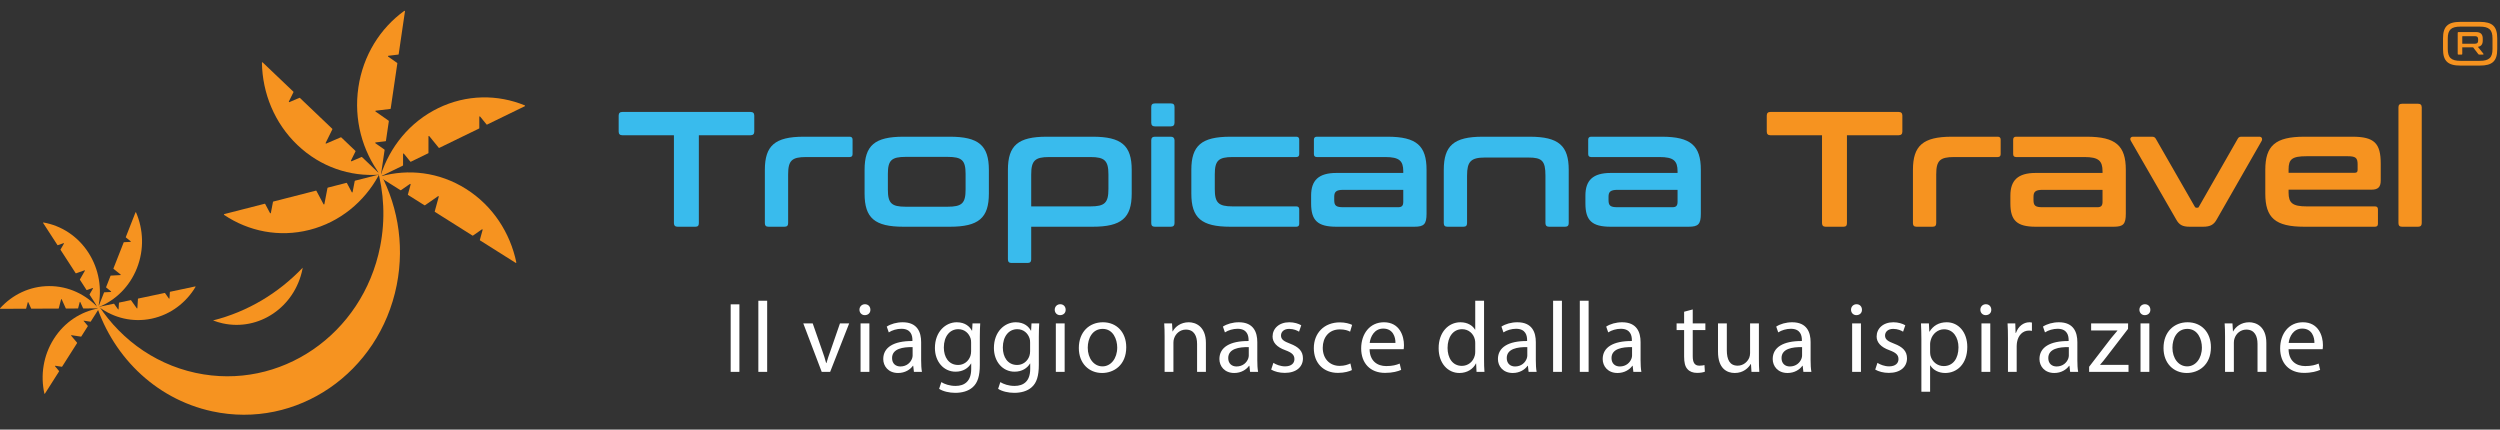 <svg width="419" height="72" viewBox="0 0 419 72" fill="none" xmlns="http://www.w3.org/2000/svg">
<rect x="0" y="0" width="419" height="72" fill="#333333" stroke="none"/>
<g clip-path="url(#clip0_2089_7874)">
<path d="M63.155 28C64.365 32.192 64.617 36.75 63.708 41.342C60.778 56.079 46.936 65.548 32.794 62.495C25.445 60.909 19.467 56.251 15.823 50.073C18.495 59.347 25.835 66.839 35.576 68.94C49.718 71.993 63.56 62.519 66.489 47.786C67.894 40.708 66.523 33.706 63.155 28Z" fill="#F69320"/>
<path d="M68.823 30.915L68.366 32.587C68.357 32.62 68.366 32.658 68.399 32.678L71.143 34.407C71.167 34.421 71.2 34.421 71.224 34.407L73.42 32.882C73.477 32.84 73.558 32.901 73.534 32.973L72.863 35.426C72.853 35.459 72.862 35.497 72.896 35.517L79.188 39.484C79.212 39.498 79.245 39.498 79.269 39.484L80.769 38.441C80.827 38.398 80.908 38.46 80.884 38.532L80.427 40.203C80.417 40.237 80.427 40.275 80.46 40.294L86.419 44.052C86.476 44.09 86.547 44.033 86.533 43.966C85.499 39.013 82.594 34.492 78.107 31.663C73.615 28.829 68.428 28.243 63.736 29.581C63.67 29.601 63.66 29.691 63.717 29.729L67.118 31.877C67.142 31.892 67.175 31.892 67.199 31.877L68.7 30.834C68.757 30.791 68.838 30.853 68.814 30.925L68.823 30.915Z" fill="#F69320"/>
<path d="M67.695 25.762L68.771 27.086C68.795 27.114 68.833 27.124 68.862 27.105L71.767 25.69C71.796 25.676 71.81 25.647 71.81 25.619V22.87C71.81 22.794 71.9 22.761 71.948 22.818L73.534 24.766C73.558 24.794 73.596 24.804 73.625 24.785L80.288 21.541C80.317 21.527 80.331 21.498 80.331 21.47V19.588C80.331 19.512 80.422 19.479 80.469 19.536L81.546 20.86C81.57 20.889 81.608 20.898 81.636 20.879L87.948 17.807C88.01 17.778 88.005 17.683 87.948 17.659C83.423 15.802 78.202 15.806 73.444 18.121C68.69 20.436 65.337 24.604 63.798 29.415C63.779 29.482 63.846 29.543 63.903 29.515L67.509 27.762C67.537 27.748 67.552 27.719 67.552 27.691V25.809C67.552 25.733 67.642 25.7 67.69 25.757L67.695 25.762Z" fill="#F69320"/>
<path d="M62.96 23.87L64.617 23.67C64.651 23.67 64.679 23.637 64.684 23.604L65.17 20.303C65.17 20.274 65.16 20.241 65.137 20.227L62.946 18.698C62.888 18.655 62.907 18.559 62.979 18.55L65.413 18.259C65.446 18.259 65.475 18.226 65.48 18.193L66.594 10.619C66.594 10.591 66.585 10.557 66.561 10.543L65.06 9.495C65.003 9.452 65.022 9.357 65.094 9.347L66.751 9.147C66.785 9.147 66.813 9.114 66.818 9.081L67.871 1.907C67.88 1.836 67.804 1.788 67.751 1.826C63.755 4.713 60.859 9.238 60.064 14.644C59.268 20.05 60.731 25.271 63.717 29.272C63.76 29.329 63.846 29.305 63.855 29.234L64.46 25.137C64.46 25.109 64.451 25.076 64.427 25.061L62.926 24.013C62.869 23.97 62.888 23.875 62.96 23.866V23.87Z" fill="#F69320"/>
<path d="M58.816 26.924L59.578 25.38C59.592 25.347 59.588 25.309 59.564 25.285L57.197 23.027C57.197 23.027 57.144 22.999 57.115 23.013L54.677 24.061C54.61 24.09 54.548 24.018 54.581 23.951L55.701 21.679C55.715 21.646 55.71 21.608 55.687 21.584L50.261 16.411C50.261 16.411 50.209 16.383 50.18 16.397L48.513 17.111C48.447 17.14 48.385 17.069 48.418 17.002L49.18 15.459C49.194 15.425 49.19 15.387 49.166 15.363L44.026 10.462C43.979 10.414 43.893 10.453 43.898 10.524C43.983 15.592 45.984 20.617 49.856 24.309C53.729 28 58.706 29.634 63.56 29.272C63.627 29.267 63.655 29.177 63.608 29.129L60.674 26.328C60.674 26.328 60.621 26.3 60.593 26.314L58.925 27.028C58.859 27.057 58.797 26.986 58.83 26.919L58.816 26.924Z" fill="#F69320"/>
<path d="M58.954 32.206L58.144 30.686C58.125 30.653 58.092 30.639 58.059 30.648L54.944 31.444C54.915 31.453 54.891 31.477 54.886 31.506L54.367 34.202C54.353 34.273 54.258 34.292 54.224 34.226L53.033 31.992C53.014 31.958 52.981 31.944 52.948 31.953L45.808 33.778C45.779 33.787 45.755 33.811 45.751 33.84L45.398 35.683C45.384 35.755 45.288 35.774 45.255 35.707L44.445 34.188C44.426 34.154 44.393 34.14 44.36 34.149L37.596 35.878C37.529 35.898 37.515 35.988 37.572 36.026C41.664 38.77 46.784 39.827 51.881 38.527C56.977 37.226 61.05 33.821 63.455 29.415C63.489 29.353 63.436 29.281 63.37 29.296L59.507 30.282C59.478 30.291 59.454 30.315 59.45 30.344L59.097 32.187C59.083 32.258 58.987 32.277 58.954 32.211V32.206Z" fill="#F69320"/>
<path d="M14.037 53.812L14.713 54.617C14.713 54.617 14.728 54.66 14.713 54.679L13.623 56.398C13.623 56.398 13.594 56.422 13.575 56.422L11.965 56.175C11.922 56.17 11.894 56.222 11.922 56.255L12.918 57.441C12.918 57.441 12.932 57.484 12.918 57.503L10.412 61.447C10.412 61.447 10.384 61.471 10.365 61.471L9.264 61.3C9.221 61.295 9.193 61.347 9.221 61.381L9.898 62.186C9.898 62.186 9.912 62.228 9.898 62.248L7.526 65.982C7.502 66.02 7.45 66.01 7.44 65.968C6.764 62.919 7.24 59.599 9.026 56.789C10.812 53.974 13.561 52.221 16.519 51.683C16.562 51.673 16.59 51.726 16.566 51.759L15.209 53.893C15.209 53.893 15.18 53.917 15.161 53.917L14.061 53.745C14.018 53.74 13.989 53.793 14.018 53.826L14.037 53.812Z" fill="#F69320"/>
<path d="M13.361 50.63L13.094 51.664C13.094 51.664 13.07 51.702 13.046 51.702L11.07 51.711C11.07 51.711 11.036 51.702 11.027 51.683L10.331 50.149C10.312 50.106 10.255 50.111 10.241 50.158L9.85 51.678C9.85 51.678 9.826 51.716 9.803 51.716L5.263 51.735C5.263 51.735 5.23 51.726 5.22 51.706L4.744 50.659C4.725 50.616 4.668 50.62 4.654 50.668L4.387 51.702C4.387 51.702 4.363 51.74 4.339 51.74L0.043 51.759C-8.75717e-05 51.759 -0.019 51.706 0.009 51.673C2.062 49.392 4.977 47.963 8.216 47.948C11.455 47.934 14.38 49.339 16.457 51.602C16.485 51.635 16.462 51.688 16.423 51.688L13.97 51.697C13.97 51.697 13.937 51.688 13.928 51.668L13.451 50.62C13.432 50.578 13.375 50.582 13.361 50.63Z" fill="#F69320"/>
<path d="M15.528 48.272L14.552 48.615C14.552 48.615 14.509 48.615 14.499 48.596L13.394 46.886C13.394 46.886 13.385 46.848 13.394 46.834L14.228 45.376C14.252 45.338 14.213 45.291 14.171 45.305L12.737 45.81C12.737 45.81 12.694 45.81 12.684 45.791L10.146 41.87C10.146 41.87 10.136 41.832 10.146 41.818L10.717 40.823C10.741 40.785 10.703 40.737 10.66 40.751L9.684 41.094C9.684 41.094 9.641 41.094 9.631 41.075L7.226 37.365C7.202 37.326 7.231 37.279 7.273 37.288C10.236 37.803 12.994 39.532 14.809 42.328C16.619 45.124 17.124 48.439 16.471 51.492C16.462 51.535 16.409 51.545 16.385 51.511L15.014 49.392C15.014 49.392 15.004 49.353 15.014 49.339L15.585 48.344C15.609 48.306 15.571 48.258 15.528 48.272Z" fill="#F69320"/>
<path d="M18.61 48.839L17.795 48.187C17.795 48.187 17.771 48.148 17.781 48.129L18.529 46.219C18.529 46.219 18.553 46.191 18.572 46.191L20.196 46.105C20.239 46.105 20.258 46.043 20.225 46.014L19.024 45.057C19.024 45.057 19 45.019 19.01 45L20.73 40.623C20.73 40.623 20.753 40.594 20.772 40.594L21.882 40.537C21.925 40.537 21.944 40.475 21.911 40.446L21.096 39.794C21.096 39.794 21.072 39.756 21.082 39.737L22.711 35.593C22.725 35.554 22.782 35.55 22.797 35.593C24.03 38.441 24.188 41.794 22.959 44.919C21.73 48.044 19.367 50.32 16.571 51.454C16.533 51.468 16.495 51.43 16.509 51.387L17.438 49.02C17.438 49.02 17.462 48.992 17.481 48.992L18.591 48.934C18.634 48.934 18.653 48.872 18.619 48.844L18.61 48.839Z" fill="#F69320"/>
<path d="M19.872 51.826L19.939 50.754C19.939 50.754 19.958 50.711 19.977 50.711L21.916 50.301C21.916 50.301 21.954 50.301 21.963 50.321L22.935 51.683C22.963 51.721 23.016 51.702 23.021 51.654L23.121 50.082C23.121 50.082 23.14 50.039 23.159 50.039L27.608 49.096C27.608 49.096 27.646 49.096 27.655 49.115L28.317 50.044C28.346 50.082 28.398 50.063 28.403 50.016L28.47 48.944C28.47 48.944 28.489 48.901 28.508 48.901L32.718 48.006C32.761 47.996 32.79 48.044 32.771 48.082C31.185 50.735 28.594 52.731 25.421 53.407C22.249 54.079 19.115 53.297 16.657 51.502C16.624 51.478 16.633 51.421 16.676 51.411L19.081 50.902C19.081 50.902 19.12 50.902 19.129 50.921L19.791 51.849C19.82 51.888 19.872 51.869 19.877 51.821L19.872 51.826Z" fill="#F69320"/>
<path d="M35.715 53.707C36.229 53.907 36.762 54.069 37.315 54.193C43.412 55.536 49.404 51.473 50.69 45.114C50.704 45.033 50.714 44.952 50.728 44.871C46.665 49.134 41.502 52.245 35.715 53.702V53.707Z" fill="#F69320"/>
</g>
<path d="M104.294 18.763H125.784C126.196 18.763 126.416 18.956 126.416 19.368V22.061C126.416 22.473 126.196 22.666 125.784 22.666H117.127V37.395C117.127 37.808 116.963 38 116.55 38H113.555C113.17 38 112.95 37.808 112.95 37.395V22.666H104.294C103.909 22.666 103.689 22.473 103.689 22.061V19.368C103.689 18.956 103.909 18.763 104.294 18.763ZM134.702 22.913H142.397C142.726 22.913 142.891 23.078 142.891 23.408V25.826C142.891 26.156 142.726 26.321 142.397 26.321H135.087C132.696 26.321 132.091 26.925 132.091 29.234V37.395C132.091 37.808 131.899 38 131.487 38H128.794C128.381 38 128.189 37.808 128.189 37.395V28.464C128.189 24.424 129.865 22.913 134.702 22.913ZM151.417 22.913H159.195C164.004 22.913 165.735 24.369 165.735 28.464V32.449C165.735 36.544 164.004 38 159.195 38H151.417C146.608 38 144.904 36.544 144.904 32.449V28.464C144.904 24.369 146.608 22.913 151.417 22.913ZM148.807 29.151V31.762C148.807 34.07 149.411 34.647 151.802 34.647H158.81C161.228 34.647 161.833 34.07 161.833 31.762V29.151C161.833 26.87 161.228 26.293 158.81 26.293H151.802C149.411 26.293 148.807 26.87 148.807 29.151ZM175.44 22.913H183.135C187.944 22.913 189.675 24.369 189.675 28.464V32.449C189.675 36.544 187.944 38 183.135 38H172.83V43.469C172.83 43.881 172.637 44.073 172.225 44.073H169.532C169.12 44.073 168.927 43.881 168.927 43.469V28.464C168.927 24.369 170.631 22.913 175.44 22.913ZM172.83 34.592H182.75C185.141 34.592 185.773 34.015 185.773 31.679V29.234C185.773 26.925 185.141 26.321 182.75 26.321H175.825C173.462 26.321 172.83 26.925 172.83 29.234V34.592ZM193.553 22.913H196.246C196.631 22.913 196.85 23.133 196.85 23.518V37.395C196.85 37.808 196.631 38 196.246 38H193.553C193.141 38 192.948 37.808 192.948 37.395V23.518C192.948 23.133 193.141 22.913 193.553 22.913ZM193.553 17.334H196.246C196.658 17.334 196.85 17.527 196.85 17.939V20.55C196.85 20.962 196.658 21.182 196.246 21.182H193.553C193.141 21.182 192.948 20.962 192.948 20.55V17.939C192.948 17.527 193.141 17.334 193.553 17.334ZM206.209 22.913H217.256C217.586 22.913 217.751 23.078 217.751 23.408V25.826C217.751 26.156 217.586 26.321 217.256 26.321H206.593C204.202 26.321 203.598 26.925 203.598 29.234V31.679C203.598 33.988 204.202 34.592 206.593 34.592H217.256C217.586 34.592 217.751 34.757 217.751 35.087V37.505C217.751 37.835 217.586 38 217.256 38H206.209C201.344 38 199.668 36.516 199.668 32.449V28.464C199.668 24.424 201.344 22.913 206.209 22.913ZM220.705 22.913H232.549C237.414 22.913 239.09 24.424 239.09 28.464V35.801C239.09 37.56 238.678 38 237.056 38H223.975C220.815 38 219.743 36.928 219.743 34.098V32.779C219.743 30.223 221.007 28.986 223.975 28.986H235.188V28.711C235.188 26.953 234.528 26.321 232.165 26.321H220.705C220.375 26.321 220.211 26.156 220.211 25.826V23.408C220.211 23.078 220.375 22.913 220.705 22.913ZM234.336 34.73C234.94 34.73 235.188 34.482 235.188 33.823V31.817H225.13C223.948 31.817 223.618 32.147 223.618 32.971V33.548C223.618 34.482 223.948 34.73 225.13 34.73H234.336ZM248.49 22.913H256.377C261.241 22.913 262.918 24.424 262.918 28.464V37.395C262.918 37.808 262.725 38 262.313 38H259.62C259.235 38 259.015 37.808 259.015 37.395V29.426C259.015 26.98 258.466 26.403 256.185 26.403H248.875C246.511 26.403 245.879 27.09 245.879 29.426V37.395C245.879 37.808 245.687 38 245.275 38H242.582C242.17 38 241.977 37.808 241.977 37.395V28.464C241.977 24.424 243.653 22.913 248.49 22.913ZM266.677 22.913H278.521C283.385 22.913 285.061 24.424 285.061 28.464V35.801C285.061 37.56 284.649 38 283.028 38H269.947C266.787 38 265.715 36.928 265.715 34.098V32.779C265.715 30.223 266.979 28.986 269.947 28.986H281.159V28.711C281.159 26.953 280.5 26.321 278.136 26.321H266.677C266.347 26.321 266.182 26.156 266.182 25.826V23.408C266.182 23.078 266.347 22.913 266.677 22.913ZM280.307 34.73C280.912 34.73 281.159 34.482 281.159 33.823V31.817H271.101C269.919 31.817 269.59 32.147 269.59 32.971V33.548C269.59 34.482 269.919 34.73 271.101 34.73H280.307Z" fill="#39BBED"/>
<path d="M296.714 18.763H318.204C318.616 18.763 318.836 18.956 318.836 19.368V22.061C318.836 22.473 318.616 22.666 318.204 22.666H309.548V37.395C309.548 37.808 309.383 38 308.97 38H305.975C305.59 38 305.37 37.808 305.37 37.395V22.666H296.714C296.329 22.666 296.109 22.473 296.109 22.061V19.368C296.109 18.956 296.329 18.763 296.714 18.763ZM327.122 22.913H334.817C335.146 22.913 335.311 23.078 335.311 23.408V25.826C335.311 26.156 335.146 26.321 334.817 26.321H327.507C325.116 26.321 324.511 26.925 324.511 29.234V37.395C324.511 37.808 324.319 38 323.907 38H321.214C320.801 38 320.609 37.808 320.609 37.395V28.464C320.609 24.424 322.285 22.913 327.122 22.913ZM337.902 22.913H349.746C354.61 22.913 356.286 24.424 356.286 28.464V35.801C356.286 37.56 355.874 38 354.253 38H341.172C338.012 38 336.94 36.928 336.94 34.098V32.779C336.94 30.223 338.204 28.986 341.172 28.986H352.384V28.711C352.384 26.953 351.725 26.321 349.361 26.321H337.902C337.572 26.321 337.407 26.156 337.407 25.826V23.408C337.407 23.078 337.572 22.913 337.902 22.913ZM351.532 34.73C352.137 34.73 352.384 34.482 352.384 33.823V31.817H342.326C341.144 31.817 340.815 32.147 340.815 32.971V33.548C340.815 34.482 341.144 34.73 342.326 34.73H351.532ZM357.49 22.913H360.678C361.007 22.913 361.2 23.023 361.337 23.298L367.85 34.647C367.96 34.812 367.987 34.812 368.125 34.812H368.262C368.4 34.812 368.455 34.812 368.537 34.647L375.023 23.298C375.16 23.023 375.325 22.913 375.655 22.913H378.678C379.062 22.913 379.227 23.243 379.062 23.6L371.532 36.763C371.038 37.67 370.433 38 369.224 38H366.998C365.761 38 365.212 37.67 364.717 36.763L357.132 23.6C356.913 23.243 357.105 22.913 357.49 22.913ZM386.204 22.913H394.256C397.939 22.913 399.011 24.012 399.011 27.42V30.25C399.011 31.377 398.543 31.789 397.444 31.789H383.566V32.284C383.566 34.015 384.226 34.592 386.589 34.592H398.049C398.379 34.592 398.543 34.757 398.543 35.087V37.505C398.543 37.835 398.379 38 398.049 38H386.204C381.34 38 379.664 36.516 379.664 32.449V28.464C379.664 24.424 381.34 22.913 386.204 22.913ZM383.566 28.959H394.669C394.998 28.959 395.136 28.794 395.136 28.492V27.53C395.136 26.458 394.806 26.183 393.459 26.183H386.589C384.143 26.183 383.566 26.678 383.566 28.409V28.959ZM402.585 17.389H405.278C405.663 17.389 405.883 17.582 405.883 17.994V37.395C405.883 37.808 405.663 38 405.278 38H402.585C402.173 38 401.98 37.808 401.98 37.395V17.994C401.98 17.582 402.173 17.389 402.585 17.389Z" fill="#F69320"/>
<path d="M122.462 51.005H123.923V62.328H122.462V51.005ZM127.099 62.328V50.4H128.577V62.328H127.099ZM134.629 54.197H136.208L137.804 58.767C138.073 59.506 138.292 60.178 138.46 60.85H138.51C138.695 60.178 138.93 59.506 139.199 58.767L140.778 54.197H142.324L139.132 62.328H137.72L134.629 54.197ZM145.708 62.328H144.23V54.197H145.708V62.328ZM144.969 50.988C145.523 50.988 145.876 51.391 145.876 51.912C145.893 52.416 145.523 52.819 144.935 52.819C144.414 52.819 144.045 52.416 144.045 51.912C144.045 51.391 144.431 50.988 144.969 50.988ZM154.517 62.328H153.173L153.056 61.303H153.005C152.552 61.942 151.678 62.513 150.519 62.513C148.873 62.513 148.033 61.354 148.033 60.178C148.033 58.212 149.78 57.137 152.921 57.154V56.986C152.921 56.314 152.737 55.104 151.073 55.104C150.317 55.104 149.528 55.339 148.957 55.709L148.621 54.735C149.293 54.298 150.267 54.012 151.292 54.012C153.778 54.012 154.383 55.709 154.383 57.339V60.379C154.383 61.085 154.417 61.774 154.517 62.328ZM152.955 59.59V58.179C151.342 58.145 149.511 58.431 149.511 60.01C149.511 60.967 150.149 61.421 150.905 61.421C151.964 61.421 152.636 60.749 152.871 60.06C152.921 59.909 152.955 59.741 152.955 59.59ZM162.992 54.197H164.285C164.252 54.785 164.218 55.44 164.218 56.431V61.152C164.218 63.017 163.849 64.159 163.059 64.865C162.269 65.604 161.127 65.839 160.102 65.839C159.128 65.839 158.053 65.604 157.397 65.167L157.767 64.042C158.305 64.378 159.145 64.68 160.153 64.68C161.665 64.68 162.773 63.891 162.773 61.841V60.934H162.74C162.286 61.69 161.413 62.295 160.153 62.295C158.137 62.295 156.692 60.581 156.692 58.33C156.692 55.575 158.489 54.012 160.354 54.012C161.765 54.012 162.538 54.751 162.891 55.423H162.925L162.992 54.197ZM162.757 58.867V57.406C162.757 57.154 162.74 56.935 162.673 56.734C162.404 55.877 161.681 55.171 160.606 55.171C159.195 55.171 158.187 56.364 158.187 58.246C158.187 59.842 158.993 61.169 160.589 61.169C161.497 61.169 162.32 60.598 162.639 59.657C162.723 59.405 162.757 59.119 162.757 58.867ZM172.88 54.197H174.174C174.14 54.785 174.107 55.44 174.107 56.431V61.152C174.107 63.017 173.737 64.159 172.947 64.865C172.158 65.604 171.015 65.839 169.991 65.839C169.016 65.839 167.941 65.604 167.286 65.167L167.655 64.042C168.193 64.378 169.033 64.68 170.041 64.68C171.553 64.68 172.662 63.891 172.662 61.841V60.934H172.628C172.175 61.69 171.301 62.295 170.041 62.295C168.025 62.295 166.58 60.581 166.58 58.33C166.58 55.575 168.378 54.012 170.243 54.012C171.654 54.012 172.427 54.751 172.779 55.423H172.813L172.88 54.197ZM172.645 58.867V57.406C172.645 57.154 172.628 56.935 172.561 56.734C172.292 55.877 171.57 55.171 170.495 55.171C169.083 55.171 168.075 56.364 168.075 58.246C168.075 59.842 168.882 61.169 170.478 61.169C171.385 61.169 172.208 60.598 172.527 59.657C172.611 59.405 172.645 59.119 172.645 58.867ZM178.436 62.328H176.958V54.197H178.436V62.328ZM177.697 50.988C178.252 50.988 178.604 51.391 178.604 51.912C178.621 52.416 178.252 52.819 177.664 52.819C177.143 52.819 176.773 52.416 176.773 51.912C176.773 51.391 177.16 50.988 177.697 50.988ZM184.844 54.012C187.179 54.012 188.758 55.709 188.758 58.195C188.758 61.203 186.675 62.513 184.709 62.513C182.508 62.513 180.812 60.9 180.812 58.33C180.812 55.608 182.592 54.012 184.844 54.012ZM184.81 55.121C183.063 55.121 182.307 56.734 182.307 58.279C182.307 60.06 183.332 61.404 184.776 61.404C186.188 61.404 187.246 60.077 187.246 58.246C187.246 56.868 186.557 55.121 184.81 55.121ZM195.188 62.328V56.398C195.188 55.558 195.171 54.869 195.121 54.197H196.431L196.515 55.541H196.549C196.952 54.768 197.893 54.012 199.237 54.012C200.362 54.012 202.11 54.684 202.11 57.473V62.328H200.631V57.641C200.631 56.331 200.144 55.239 198.75 55.239C197.775 55.239 197.019 55.927 196.767 56.751C196.7 56.935 196.666 57.187 196.666 57.439V62.328H195.188ZM210.857 62.328H209.513L209.396 61.303H209.345C208.892 61.942 208.018 62.513 206.859 62.513C205.212 62.513 204.372 61.354 204.372 60.178C204.372 58.212 206.12 57.137 209.261 57.154V56.986C209.261 56.314 209.076 55.104 207.413 55.104C206.657 55.104 205.868 55.339 205.296 55.709L204.96 54.735C205.632 54.298 206.607 54.012 207.632 54.012C210.118 54.012 210.723 55.709 210.723 57.339V60.379C210.723 61.085 210.756 61.774 210.857 62.328ZM209.295 59.59V58.179C207.682 58.145 205.851 58.431 205.851 60.01C205.851 60.967 206.489 61.421 207.245 61.421C208.304 61.421 208.976 60.749 209.211 60.06C209.261 59.909 209.295 59.741 209.295 59.59ZM213.048 61.942L213.418 60.816C213.855 61.102 214.627 61.404 215.367 61.404C216.442 61.404 216.946 60.867 216.946 60.195C216.946 59.489 216.526 59.103 215.434 58.699C213.972 58.179 213.283 57.372 213.283 56.398C213.283 55.087 214.342 54.012 216.089 54.012C216.912 54.012 217.635 54.247 218.088 54.516L217.719 55.591C217.399 55.39 216.811 55.121 216.055 55.121C215.182 55.121 214.695 55.625 214.695 56.23C214.695 56.902 215.182 57.204 216.24 57.607C217.651 58.145 218.374 58.851 218.374 60.06C218.374 61.488 217.265 62.496 215.333 62.496C214.443 62.496 213.619 62.278 213.048 61.942ZM226.328 60.917L226.58 62.026C226.194 62.227 225.337 62.496 224.245 62.496C221.792 62.496 220.196 60.833 220.196 58.347C220.196 55.843 221.91 54.029 224.564 54.029C225.438 54.029 226.211 54.247 226.614 54.449L226.278 55.591C225.925 55.39 225.371 55.205 224.564 55.205C222.7 55.205 221.692 56.583 221.692 58.279C221.692 60.161 222.901 61.32 224.514 61.32C225.354 61.32 225.908 61.102 226.328 60.917ZM235.256 58.531H229.544C229.577 60.531 230.854 61.354 232.332 61.354C233.391 61.354 234.029 61.169 234.584 60.934L234.836 61.992C234.315 62.227 233.424 62.496 232.131 62.496C229.628 62.496 228.132 60.85 228.132 58.397C228.132 55.944 229.577 54.012 231.946 54.012C234.6 54.012 235.306 56.347 235.306 57.843C235.306 58.145 235.272 58.38 235.256 58.531ZM229.56 57.473H233.878C233.895 56.532 233.492 55.071 231.828 55.071C230.333 55.071 229.678 56.448 229.56 57.473ZM247.249 50.4H248.727V60.228C248.727 60.951 248.744 61.774 248.795 62.328H247.467L247.4 60.917H247.367C246.913 61.824 245.922 62.513 244.595 62.513C242.629 62.513 241.117 60.85 241.117 58.38C241.1 55.675 242.78 54.012 244.763 54.012C246.006 54.012 246.846 54.6 247.215 55.255H247.249V50.4ZM247.249 58.918V57.507C247.249 57.322 247.232 57.07 247.182 56.885C246.963 55.944 246.157 55.171 245.048 55.171C243.519 55.171 242.612 56.515 242.612 58.313C242.612 59.959 243.419 61.32 245.015 61.32C246.006 61.32 246.913 60.665 247.182 59.556C247.232 59.355 247.249 59.153 247.249 58.918ZM257.538 62.328H256.194L256.077 61.303H256.026C255.573 61.942 254.699 62.513 253.54 62.513C251.893 62.513 251.053 61.354 251.053 60.178C251.053 58.212 252.801 57.137 255.942 57.154V56.986C255.942 56.314 255.757 55.104 254.094 55.104C253.338 55.104 252.549 55.339 251.977 55.709L251.641 54.735C252.313 54.298 253.288 54.012 254.313 54.012C256.799 54.012 257.404 55.709 257.404 57.339V60.379C257.404 61.085 257.437 61.774 257.538 62.328ZM255.976 59.59V58.179C254.363 58.145 252.532 58.431 252.532 60.01C252.532 60.967 253.17 61.421 253.926 61.421C254.985 61.421 255.657 60.749 255.892 60.06C255.942 59.909 255.976 59.741 255.976 59.59ZM260.3 62.328V50.4H261.779V62.328H260.3ZM264.775 62.328V50.4H266.253V62.328H264.775ZM275.096 62.328H273.752L273.634 61.303H273.584C273.13 61.942 272.256 62.513 271.097 62.513C269.451 62.513 268.611 61.354 268.611 60.178C268.611 58.212 270.358 57.137 273.5 57.154V56.986C273.5 56.314 273.315 55.104 271.652 55.104C270.896 55.104 270.106 55.339 269.535 55.709L269.199 54.735C269.871 54.298 270.845 54.012 271.87 54.012C274.356 54.012 274.961 55.709 274.961 57.339V60.379C274.961 61.085 274.995 61.774 275.096 62.328ZM273.533 59.59V58.179C271.92 58.145 270.089 58.431 270.089 60.01C270.089 60.967 270.728 61.421 271.484 61.421C272.542 61.421 273.214 60.749 273.449 60.06C273.5 59.909 273.533 59.741 273.533 59.59ZM282.258 52.248L283.703 51.862V54.197H285.82V55.323H283.703V59.707C283.703 60.715 283.988 61.287 284.812 61.287C285.198 61.287 285.484 61.236 285.668 61.186L285.736 62.295C285.45 62.412 284.996 62.496 284.425 62.496C283.736 62.496 283.182 62.278 282.829 61.875C282.409 61.438 282.258 60.715 282.258 59.758V55.323H280.998V54.197H282.258V52.248ZM294.792 54.197V60.111C294.792 60.951 294.808 61.69 294.859 62.328H293.548L293.464 61.001H293.431C293.044 61.656 292.188 62.513 290.743 62.513C289.466 62.513 287.937 61.807 287.937 58.951V54.197H289.416V58.699C289.416 60.245 289.886 61.287 291.23 61.287C292.221 61.287 292.91 60.598 293.179 59.943C293.263 59.724 293.313 59.455 293.313 59.187V54.197H294.792ZM303.591 62.328H302.247L302.13 61.303H302.079C301.626 61.942 300.752 62.513 299.593 62.513C297.946 62.513 297.106 61.354 297.106 60.178C297.106 58.212 298.854 57.137 301.995 57.154V56.986C301.995 56.314 301.81 55.104 300.147 55.104C299.391 55.104 298.602 55.339 298.03 55.709L297.694 54.735C298.366 54.298 299.341 54.012 300.366 54.012C302.852 54.012 303.457 55.709 303.457 57.339V60.379C303.457 61.085 303.49 61.774 303.591 62.328ZM302.029 59.59V58.179C300.416 58.145 298.585 58.431 298.585 60.01C298.585 60.967 299.223 61.421 299.979 61.421C301.038 61.421 301.71 60.749 301.945 60.06C301.995 59.909 302.029 59.741 302.029 59.59ZM311.896 62.328H310.418V54.197H311.896V62.328ZM311.157 50.988C311.711 50.988 312.064 51.391 312.064 51.912C312.081 52.416 311.711 52.819 311.123 52.819C310.602 52.819 310.233 52.416 310.233 51.912C310.233 51.391 310.619 50.988 311.157 50.988ZM314.288 61.942L314.658 60.816C315.094 61.102 315.867 61.404 316.606 61.404C317.682 61.404 318.186 60.867 318.186 60.195C318.186 59.489 317.766 59.103 316.674 58.699C315.212 58.179 314.523 57.372 314.523 56.398C314.523 55.087 315.582 54.012 317.329 54.012C318.152 54.012 318.874 54.247 319.328 54.516L318.958 55.591C318.639 55.39 318.051 55.121 317.295 55.121C316.422 55.121 315.934 55.625 315.934 56.23C315.934 56.902 316.422 57.204 317.48 57.607C318.891 58.145 319.614 58.851 319.614 60.06C319.614 61.488 318.505 62.496 316.573 62.496C315.682 62.496 314.859 62.278 314.288 61.942ZM322.024 65.655V56.851C322.024 55.81 321.99 54.97 321.957 54.197H323.284L323.351 55.591H323.385C323.99 54.6 324.947 54.012 326.274 54.012C328.24 54.012 329.718 55.675 329.718 58.145C329.718 61.068 327.938 62.513 326.022 62.513C324.947 62.513 324.006 62.043 323.519 61.236H323.486V65.655H322.024ZM323.486 57.624V59.019C323.486 59.237 323.519 59.439 323.553 59.623C323.822 60.648 324.712 61.354 325.77 61.354C327.333 61.354 328.24 60.077 328.24 58.212C328.24 56.583 327.383 55.188 325.821 55.188C324.813 55.188 323.872 55.911 323.586 57.019C323.536 57.204 323.486 57.423 323.486 57.624ZM333.571 62.328H332.093V54.197H333.571V62.328ZM332.832 50.988C333.387 50.988 333.739 51.391 333.739 51.912C333.756 52.416 333.387 52.819 332.799 52.819C332.278 52.819 331.908 52.416 331.908 51.912C331.908 51.391 332.295 50.988 332.832 50.988ZM336.534 62.328V56.734C336.534 55.776 336.518 54.953 336.467 54.197H337.761L337.811 55.793H337.878C338.248 54.701 339.138 54.012 340.13 54.012C340.298 54.012 340.415 54.029 340.55 54.063V55.457C340.398 55.423 340.247 55.407 340.046 55.407C339.004 55.407 338.265 56.196 338.063 57.305C338.03 57.507 337.996 57.742 337.996 57.994V62.328H336.534ZM348.299 62.328H346.955L346.837 61.303H346.787C346.333 61.942 345.46 62.513 344.301 62.513C342.654 62.513 341.814 61.354 341.814 60.178C341.814 58.212 343.561 57.137 346.703 57.154V56.986C346.703 56.314 346.518 55.104 344.855 55.104C344.099 55.104 343.309 55.339 342.738 55.709L342.402 54.735C343.074 54.298 344.049 54.012 345.073 54.012C347.56 54.012 348.165 55.709 348.165 57.339V60.379C348.165 61.085 348.198 61.774 348.299 62.328ZM346.737 59.59V58.179C345.124 58.145 343.293 58.431 343.293 60.01C343.293 60.967 343.931 61.421 344.687 61.421C345.745 61.421 346.417 60.749 346.653 60.06C346.703 59.909 346.737 59.741 346.737 59.59ZM350.137 62.328V61.471L353.816 56.683C354.169 56.247 354.505 55.86 354.875 55.423V55.39H350.473V54.197H356.672L356.656 55.121L353.027 59.842C352.691 60.295 352.355 60.699 351.985 61.119V61.152H356.74V62.328H350.137ZM360.23 62.328H358.751V54.197H360.23V62.328ZM359.49 50.988C360.045 50.988 360.398 51.391 360.398 51.912C360.414 52.416 360.045 52.819 359.457 52.819C358.936 52.819 358.566 52.416 358.566 51.912C358.566 51.391 358.953 50.988 359.49 50.988ZM366.637 54.012C368.972 54.012 370.551 55.709 370.551 58.195C370.551 61.203 368.468 62.513 366.502 62.513C364.301 62.513 362.605 60.9 362.605 58.33C362.605 55.608 364.385 54.012 366.637 54.012ZM366.603 55.121C364.856 55.121 364.1 56.734 364.1 58.279C364.1 60.06 365.125 61.404 366.569 61.404C367.981 61.404 369.039 60.077 369.039 58.246C369.039 56.868 368.35 55.121 366.603 55.121ZM372.917 62.328V56.398C372.917 55.558 372.9 54.869 372.85 54.197H374.16L374.244 55.541H374.278C374.681 54.768 375.622 54.012 376.966 54.012C378.091 54.012 379.839 54.684 379.839 57.473V62.328H378.36V57.641C378.36 56.331 377.873 55.239 376.479 55.239C375.504 55.239 374.748 55.927 374.496 56.751C374.429 56.935 374.395 57.187 374.395 57.439V62.328H372.917ZM389.275 58.531H383.563C383.597 60.531 384.873 61.354 386.352 61.354C387.41 61.354 388.049 61.169 388.603 60.934L388.855 61.992C388.334 62.227 387.444 62.496 386.15 62.496C383.647 62.496 382.152 60.85 382.152 58.397C382.152 55.944 383.597 54.012 385.965 54.012C388.62 54.012 389.325 56.347 389.325 57.843C389.325 58.145 389.292 58.38 389.275 58.531ZM383.58 57.473H387.897C387.914 56.532 387.511 55.071 385.848 55.071C384.353 55.071 383.697 56.448 383.58 57.473Z" fill="white"/>
<path d="M412.382 3.664H415.606C417.731 3.664 418.537 4.418 418.537 6.428V8.229C418.537 10.239 417.731 10.992 415.606 10.992H412.382C410.257 10.992 409.45 10.228 409.45 8.229V6.428C409.45 4.428 410.257 3.664 412.382 3.664ZM412.078 5.371H414.947C415.774 5.371 416.109 5.747 416.109 6.48V6.784C416.109 7.402 415.868 7.758 415.292 7.852L416.213 8.993C416.255 9.056 416.255 9.15 416.14 9.15H415.564C415.428 9.15 415.397 9.129 415.334 9.035L414.496 7.936H412.675V9.035C412.675 9.108 412.643 9.15 412.57 9.15H412.026C411.953 9.15 411.911 9.108 411.911 9.035V5.528C411.911 5.423 411.963 5.371 412.078 5.371ZM410.246 6.438V8.218C410.246 9.663 410.822 10.197 412.382 10.197H415.596C417.166 10.197 417.742 9.673 417.742 8.218V6.438C417.742 4.983 417.166 4.46 415.596 4.46H412.382C410.822 4.46 410.246 4.994 410.246 6.438ZM412.675 7.328H414.79C415.187 7.328 415.334 7.161 415.334 6.805V6.575C415.334 6.229 415.187 6.062 414.8 6.062H412.748C412.706 6.062 412.675 6.083 412.675 6.124V7.328Z" fill="#F69320"/>
<defs>
<clipPath id="clip0_2089_7874">
<rect width="88" height="67.704" fill="white" transform="translate(0 1.812)"/>
</clipPath>
</defs>
</svg>
